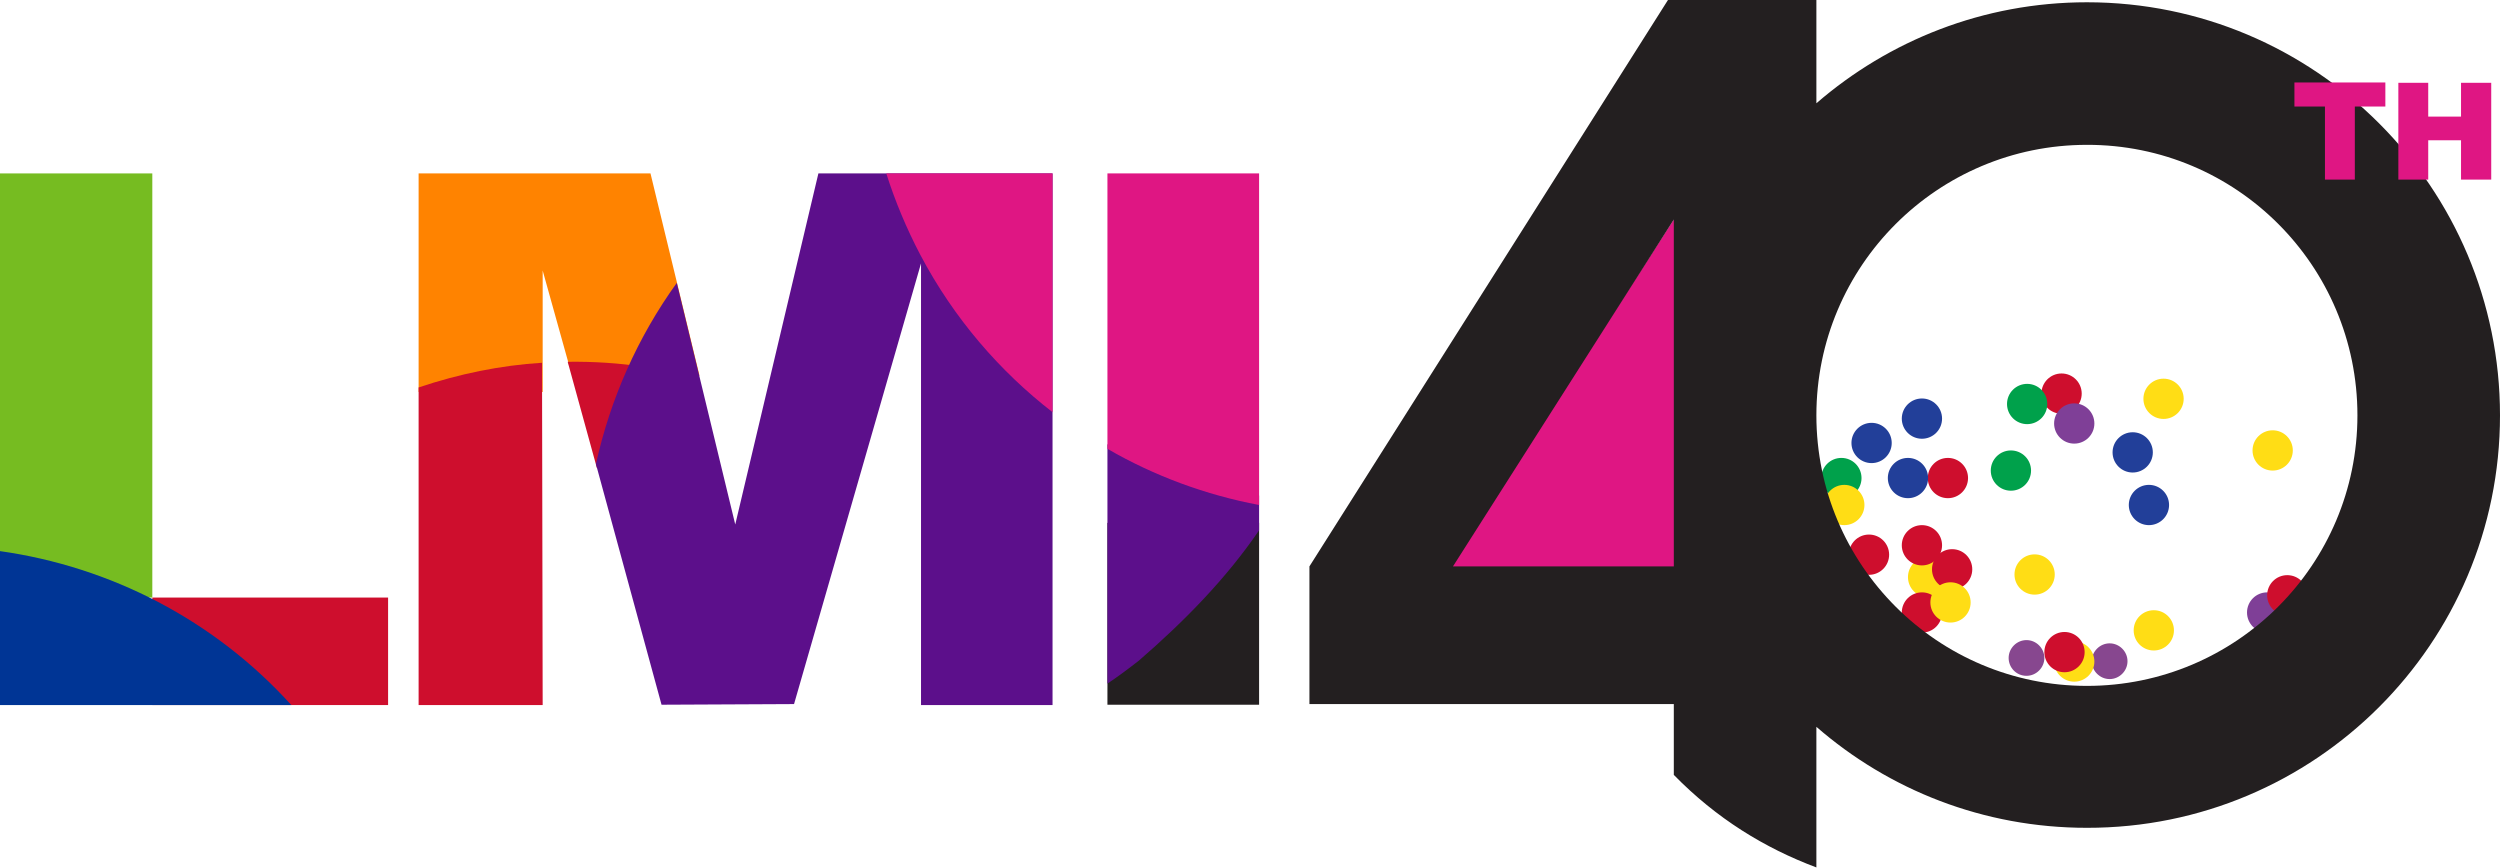 <?xml version="1.0" encoding="utf-8"?>
<!-- Generator: Adobe Illustrator 28.3.0, SVG Export Plug-In . SVG Version: 6.00 Build 0)  -->
<svg version="1.1" xmlns="http://www.w3.org/2000/svg" xmlns:xlink="http://www.w3.org/1999/xlink" x="0px" y="0px"
	 viewBox="0 0 769.8 267.2" style="enable-background:new 0 0 769.8 267.2;" xml:space="preserve">
<style type="text/css">
	.st0{fill:#76BC21;}
	.st1{fill:#CE0E2D;}
	.st2{fill:#003595;}
	.st3{fill:#FF8300;}
	.st4{fill:#5C0F8B;}
	.st5{fill:#DF1683;}
	.st6{fill:#231F20;}
	
		.st7{clip-path:url(#SVGID_00000036220763216176440480000002402605717891306141_);fill:url(#SVGID_00000072249022498814471280000005972394081534424511_);}
	
		.st8{clip-path:url(#SVGID_00000146483255552300959790000014272010958365043330_);fill:url(#SVGID_00000074433886174296011710000009381941890341455257_);}
	
		.st9{clip-path:url(#SVGID_00000095329435616900582020000018151212509555487677_);fill:url(#SVGID_00000078026619694106504520000003665862782816026269_);}
	
		.st10{clip-path:url(#SVGID_00000101814494749335012010000011115127736989787048_);fill:url(#SVGID_00000080884844549628394710000004112284716113492633_);}
	
		.st11{clip-path:url(#SVGID_00000085957028374075133020000011586536590511758218_);fill:url(#SVGID_00000093151549733698792870000006485658800814477994_);}
	
		.st12{clip-path:url(#SVGID_00000152967225177964291030000004519054330428772278_);fill:url(#SVGID_00000050660183753549725960000006118158530285280433_);}
	
		.st13{clip-path:url(#SVGID_00000060024146694811932940000003148410248763865987_);fill:url(#SVGID_00000168101016630565677760000013569261025020239537_);}
	
		.st14{clip-path:url(#SVGID_00000152266306159241171220000002094727328920647579_);fill:url(#SVGID_00000020398918197355714750000000115498421652931216_);}
	.st15{fill:#87478F;}
	.st16{fill:#00A14B;}
	.st17{fill:#223F99;}
	.st18{fill:#7F3F97;}
	.st19{fill:#FFDD15;}
</style>
<g id="Layer_8">
</g>
<g id="Layer_11">
</g>
<g id="Layer_13">
</g>
<g id="Full_name">
	<g>
		<rect x="0" y="53.4" class="st0" width="46.9" height="130.6"/>
		<rect x="46.9" y="184" class="st1" width="72.6" height="33.1"/>
		<path class="st2" d="M0,217.1l0-47.4c34,4.8,66,21.2,89.7,47.4H0z"/>
		<polygon class="st3" points="167.1,120.7 128.9,120.7 128.9,53.4 200.3,53.4 215.4,115.7 175.3,112.7 167.1,83.3 		"/>
		<path class="st1" d="M174.8,111.4c8-0.1,15.9,0.4,23.7,1.6l1.6,14.5l-16.3,16.6L174.8,111.4z"/>
		<path class="st1" d="M167.1,217.1h-38.2l0-97.8c12.5-4.2,25.2-6.8,38-7.6L167.1,217.1z"/>
		<path class="st4" d="M183.5,142.9c4.4-20,12.8-39,24.9-55.8l18,74.4l25.6-108.1l72.1,0v163.7l-40.5,0V81.1l-39.1,135.7l-40.8,0.2
			L183.5,142.9z"/>
		<path class="st5" d="M324.2,127c-16.4-12.7-30.5-29-40.8-48.5c-4.3-8.2-7.8-16.6-10.5-25.1h51.2V127z"/>
		<rect x="341" y="161" class="st6" width="46.7" height="56"/>
		<path class="st4" d="M387.7,163.3c-10.1,14.8-22.9,27.9-37,40.1c-3.2,2.5-6.4,4.9-9.7,7.1l0-49.5v-24.2l46.7,15.8L387.7,163.3z"/>
		<path class="st5" d="M341,53.4h46.7l0,102.1c-16.4-3.1-32.2-8.9-46.7-17.3L341,53.4z"/>
		<polygon class="st5" points="515.7,67.1 446.3,174.7 515.7,174.7 		"/>
		<g>
			<g>
				<g>
					<defs>
						<path id="SVGID_1_" d="M652.7,138.7c0,2.5,2,4.5,4.5,4.5c2.5,0,4.5-2,4.5-4.5c0-2.5-2-4.5-4.5-4.5
							C654.7,134.2,652.7,136.2,652.7,138.7"/>
					</defs>
					<clipPath id="SVGID_00000053517301388501589090000005564978039833477249_">
						<use xlink:href="#SVGID_1_"  style="overflow:visible;"/>
					</clipPath>
					
						<linearGradient id="SVGID_00000032609341512791451060000016394448152502612406_" gradientUnits="userSpaceOnUse" x1="-1184.142" y1="627.075" x2="-1181.392" y2="627.075" gradientTransform="matrix(-3.223 0.616 0.616 3.223 -3540.516 -1154.211)">
						<stop  offset="0" style="stop-color:#4275B9"/>
						<stop  offset="1" style="stop-color:#1964AF"/>
					</linearGradient>
					
						<polygon style="clip-path:url(#SVGID_00000053517301388501589090000005564978039833477249_);fill:url(#SVGID_00000032609341512791451060000016394448152502612406_);" points="
						663.4,142.9 653,144.9 651,134.5 661.4,132.6 					"/>
				</g>
				<g>
					<defs>
						<path id="SVGID_00000175301241013956272550000001164165459533431991_" d="M656.7,155.5c0,2.5,2,4.5,4.5,4.5
							c2.5,0,4.5-2,4.5-4.5s-2-4.5-4.5-4.5C658.7,150.9,656.7,153,656.7,155.5"/>
					</defs>
					<clipPath id="SVGID_00000147907101582390269810000006197969395010547374_">
						<use xlink:href="#SVGID_00000175301241013956272550000001164165459533431991_"  style="overflow:visible;"/>
					</clipPath>
					
						<linearGradient id="SVGID_00000043428712861949422130000005645304982430140552_" gradientUnits="userSpaceOnUse" x1="-366.754" y1="888.302" x2="-364.003" y2="888.302" gradientTransform="matrix(3.271 0.25 0.25 -3.271 1634.276 3152.443)">
						<stop  offset="0" style="stop-color:#4992CE"/>
						<stop  offset="1" style="stop-color:#31C4F3"/>
					</linearGradient>
					
						<polygon style="clip-path:url(#SVGID_00000147907101582390269810000006197969395010547374_);fill:url(#SVGID_00000043428712861949422130000005645304982430140552_);" points="
						656.7,150.3 666.4,151 665.6,160.7 656,159.9 					"/>
				</g>
				<g>
					<defs>
						<path id="SVGID_00000087392557874469553800000017961282900013016482_" d="M661.7,122.8c0,2.5,2,4.5,4.5,4.5
							c2.5,0,4.5-2,4.5-4.5c0-2.5-2-4.5-4.5-4.5C663.7,118.3,661.7,120.3,661.7,122.8"/>
					</defs>
					<clipPath id="SVGID_00000079448297030272604710000015460581944647942813_">
						<use xlink:href="#SVGID_00000087392557874469553800000017961282900013016482_"  style="overflow:visible;"/>
					</clipPath>
					
						<linearGradient id="SVGID_00000132076362578546433340000004731750373805635260_" gradientUnits="userSpaceOnUse" x1="-894.509" y1="291.046" x2="-891.758" y2="291.046" gradientTransform="matrix(-2.094 -2.525 -2.525 2.094 -469.36 -2741.872)">
						<stop  offset="0" style="stop-color:#F9A31A"/>
						<stop  offset="1" style="stop-color:#FDED06"/>
					</linearGradient>
					
						<polygon style="clip-path:url(#SVGID_00000079448297030272604710000015460581944647942813_);fill:url(#SVGID_00000132076362578546433340000004731750373805635260_);" points="
						665.4,131.8 657.3,122 667,113.9 675.2,123.7 					"/>
				</g>
				<g>
					<defs>
						<path id="SVGID_00000134233009336086864040000000467733548156835715_" d="M581.7,147.2c0,2.5,2,4.5,4.5,4.5
							c2.5,0,4.5-2,4.5-4.5c0-2.5-2-4.5-4.5-4.5C583.7,142.7,581.7,144.7,581.7,147.2"/>
					</defs>
					<clipPath id="SVGID_00000160868687580088888520000010038521499706293899_">
						<use xlink:href="#SVGID_00000134233009336086864040000000467733548156835715_"  style="overflow:visible;"/>
					</clipPath>
					
						<linearGradient id="SVGID_00000106848170118581458700000016093543774688640674_" gradientUnits="userSpaceOnUse" x1="-997.846" y1="1049.145" x2="-995.095" y2="1049.145" gradientTransform="matrix(-0.749 3.195 3.195 0.749 -3511.284 2545.322)">
						<stop  offset="0" style="stop-color:#4992CE"/>
						<stop  offset="1" style="stop-color:#31C4F3"/>
					</linearGradient>
					
						<polygon style="clip-path:url(#SVGID_00000160868687580088888520000010038521499706293899_);fill:url(#SVGID_00000106848170118581458700000016093543774688640674_);" points="
						592.7,143.2 590.2,153.7 579.7,151.2 582.1,140.7 					"/>
				</g>
				<g>
					<defs>
						<path id="SVGID_00000077318120574481169050000017076774351003927230_" d="M634.2,130.4c0,2.5,2,4.5,4.5,4.5
							c2.5,0,4.5-2,4.5-4.5c0-2.5-2-4.5-4.5-4.5C636.2,125.9,634.2,128,634.2,130.4"/>
					</defs>
					<clipPath id="SVGID_00000137845737411352945280000015286029112091817869_">
						<use xlink:href="#SVGID_00000077318120574481169050000017076774351003927230_"  style="overflow:visible;"/>
					</clipPath>
					
						<linearGradient id="SVGID_00000035507110691891315050000016557736498042142610_" gradientUnits="userSpaceOnUse" x1="-427.829" y1="979.941" x2="-425.079" y2="979.941" gradientTransform="matrix(3.117 1.026 1.026 -3.117 961.958 3622.292)">
						<stop  offset="0" style="stop-color:#A14A9B"/>
						<stop  offset="0.49" style="stop-color:#8259A4"/>
						<stop  offset="1" style="stop-color:#626EB3"/>
					</linearGradient>
					
						<polygon style="clip-path:url(#SVGID_00000137845737411352945280000015286029112091817869_);fill:url(#SVGID_00000035507110691891315050000016557736498042142610_);" points="
						635,123.3 645.9,126.8 642.3,137.6 631.5,134.1 					"/>
				</g>
				<g>
					<defs>
						<path id="SVGID_00000173856780945350363480000017457039793241301152_" d="M695.6,139.3c0,2.5,2,4.5,4.5,4.5
							c2.5,0,4.5-2,4.5-4.5c0-2.5-2-4.5-4.5-4.5C697.6,134.8,695.6,136.8,695.6,139.3"/>
					</defs>
					<clipPath id="SVGID_00000029759217276748525960000009476004609014878617_">
						<use xlink:href="#SVGID_00000173856780945350363480000017457039793241301152_"  style="overflow:visible;"/>
					</clipPath>
					
						<linearGradient id="SVGID_00000164487096404177223120000012840523198383010982_" gradientUnits="userSpaceOnUse" x1="-1116.227" y1="961.883" x2="-1113.476" y2="961.883" gradientTransform="matrix(-1.813 2.734 2.734 1.813 -3951.307 1443.315)">
						<stop  offset="0" style="stop-color:#F9A31A"/>
						<stop  offset="1" style="stop-color:#FDED06"/>
					</linearGradient>
					
						<polygon style="clip-path:url(#SVGID_00000029759217276748525960000009476004609014878617_);fill:url(#SVGID_00000164487096404177223120000012840523198383010982_);" points="
						708.8,137.5 701.9,148 691.5,141 698.4,130.6 					"/>
				</g>
				<g>
					<defs>
						<path id="SVGID_00000127732064554332922100000010668749678178052232_" d="M621.9,177.7c0,2.5,2,4.5,4.5,4.5
							c2.5,0,4.5-2,4.5-4.5c0-2.5-2-4.5-4.5-4.5C624,173.2,621.9,175.2,621.9,177.7"/>
					</defs>
					<clipPath id="SVGID_00000013908112862730401150000002196883521132298114_">
						<use xlink:href="#SVGID_00000127732064554332922100000010668749678178052232_"  style="overflow:visible;"/>
					</clipPath>
					
						<linearGradient id="SVGID_00000018204371517677499830000015508661406937589695_" gradientUnits="userSpaceOnUse" x1="-556.596" y1="1078.504" x2="-553.845" y2="1078.504" gradientTransform="matrix(2.471 2.158 2.158 -2.471 -328.422 4040.698)">
						<stop  offset="0" style="stop-color:#F9A31A"/>
						<stop  offset="1" style="stop-color:#FDED06"/>
					</linearGradient>
					
						<polygon style="clip-path:url(#SVGID_00000013908112862730401150000002196883521132298114_);fill:url(#SVGID_00000018204371517677499830000015508661406937589695_);" points="
						625.9,168.7 635.4,177.1 627.1,186.7 617.5,178.3 					"/>
				</g>
				<g>
					<defs>
						<path id="SVGID_00000127729759599434200110000011244908535768687027_" d="M585.9,128.9c0,2.5,2,4.5,4.5,4.5s4.5-2,4.5-4.5
							c0-2.5-2-4.5-4.5-4.5S585.9,126.4,585.9,128.9"/>
					</defs>
					<clipPath id="SVGID_00000078733200173999928380000004127396003933867656_">
						<use xlink:href="#SVGID_00000127729759599434200110000011244908535768687027_"  style="overflow:visible;"/>
					</clipPath>
					
						<linearGradient id="SVGID_00000103265358592666907050000011240840978250922125_" gradientUnits="userSpaceOnUse" x1="-682.35" y1="290.311" x2="-679.599" y2="290.311" gradientTransform="matrix(-0.663 -3.213 -3.213 0.663 1071.962 -2251.768)">
						<stop  offset="0" style="stop-color:#4992CE"/>
						<stop  offset="1" style="stop-color:#31C4F3"/>
					</linearGradient>
					
						<polygon style="clip-path:url(#SVGID_00000078733200173999928380000004127396003933867656_);fill:url(#SVGID_00000103265358592666907050000011240840978250922125_);" points="
						586.3,135.2 584.1,124.8 594.5,122.6 596.7,133 					"/>
				</g>
				<g>
					<path class="st15" d="M649.6,209.1c3,0,5.5-2.5,5.5-5.5s-2.5-5.5-5.5-5.5s-5.5,2.5-5.5,5.5S646.6,209.1,649.6,209.1"/>
				</g>
				<g>
					<path class="st15" d="M624,208.1c3,0,5.5-2.5,5.5-5.5c0-3-2.5-5.5-5.5-5.5s-5.5,2.5-5.5,5.5C618.5,205.6,620.9,208.1,624,208.1
						"/>
				</g>
				<circle class="st1" cx="599.8" cy="147.2" r="6.2"/>
				<circle class="st1" cx="634.8" cy="121.2" r="6.2"/>
				<circle class="st16" cx="624.2" cy="124.4" r="6.2"/>
				<circle class="st16" cx="619.2" cy="144.9" r="6.2"/>
				<circle class="st16" cx="567" cy="147.2" r="6.2"/>
				<circle class="st17" cx="591.8" cy="128.9" r="6.2"/>
				<circle class="st17" cx="587.5" cy="147.2" r="6.2"/>
				<circle class="st17" cx="661.7" cy="155.5" r="6.2"/>
				<circle class="st17" cx="656.7" cy="139.3" r="6.2"/>
				<circle class="st18" cx="638.7" cy="130.4" r="6.2"/>
				<circle class="st18" cx="698.1" cy="188.6" r="6.2"/>
				<circle class="st19" cx="666.2" cy="122.8" r="6.2"/>
				<circle class="st19" cx="626.5" cy="176.9" r="6.2"/>
				<circle class="st19" cx="699.8" cy="138.7" r="6.2"/>
				<circle class="st19" cx="663.2" cy="194.1" r="6.2"/>
				<circle class="st19" cx="638.7" cy="203.7" r="6.2"/>
				<circle class="st19" cx="567.9" cy="155.5" r="6.2"/>
				<circle class="st19" cx="593.7" cy="177.7" r="6.2"/>
				<circle class="st1" cx="704.3" cy="183.3" r="6.2"/>
				<circle class="st1" cx="601.1" cy="175.3" r="6.2"/>
				<circle class="st1" cx="591.8" cy="188.6" r="6.2"/>
				<circle class="st1" cx="575.5" cy="170.8" r="6.2"/>
				<circle class="st1" cx="591.8" cy="167.9" r="6.2"/>
			</g>
			<circle class="st17" cx="576.3" cy="136.4" r="6.2"/>
			<circle class="st19" cx="600.6" cy="185.5" r="6.2"/>
			<circle class="st1" cx="635.7" cy="200.8" r="6.2"/>
		</g>
		<g>
			<path class="st6" d="M725.9,127.9c0,46-37.3,83.3-83.3,83.3c-46,0-83.3-37.3-83.3-83.3c0-46,37.3-83.3,83.3-83.3
				C688.6,44.5,725.9,81.8,725.9,127.9 M515.4,174.4h-68l68-106.8V174.4z M769.8,127.9c0-70.2-56.9-127.2-127.2-127.2
				c-31.9,0-61,11.8-83.3,31.1V0h-45.7L403.2,174.4v42.4h112.2v21.8c13.1,13.4,27.9,22.5,43.9,28.5v-43.3
				c22.3,19.4,51.4,31.1,83.3,31.1C712.8,255,769.8,198.1,769.8,127.9"/>
		</g>
		<path class="st5" d="M738.5,55.3h9.2V43.2h10.1v12.1h9.3V25.5h-9.3v10.4h-10.1V25.5h-9.2V55.3z M706.5,32.8h9.4v22.5h9.2V32.8h9.4
			v-7.4h-28V32.8z"/>
	</g>
</g>
</svg>
